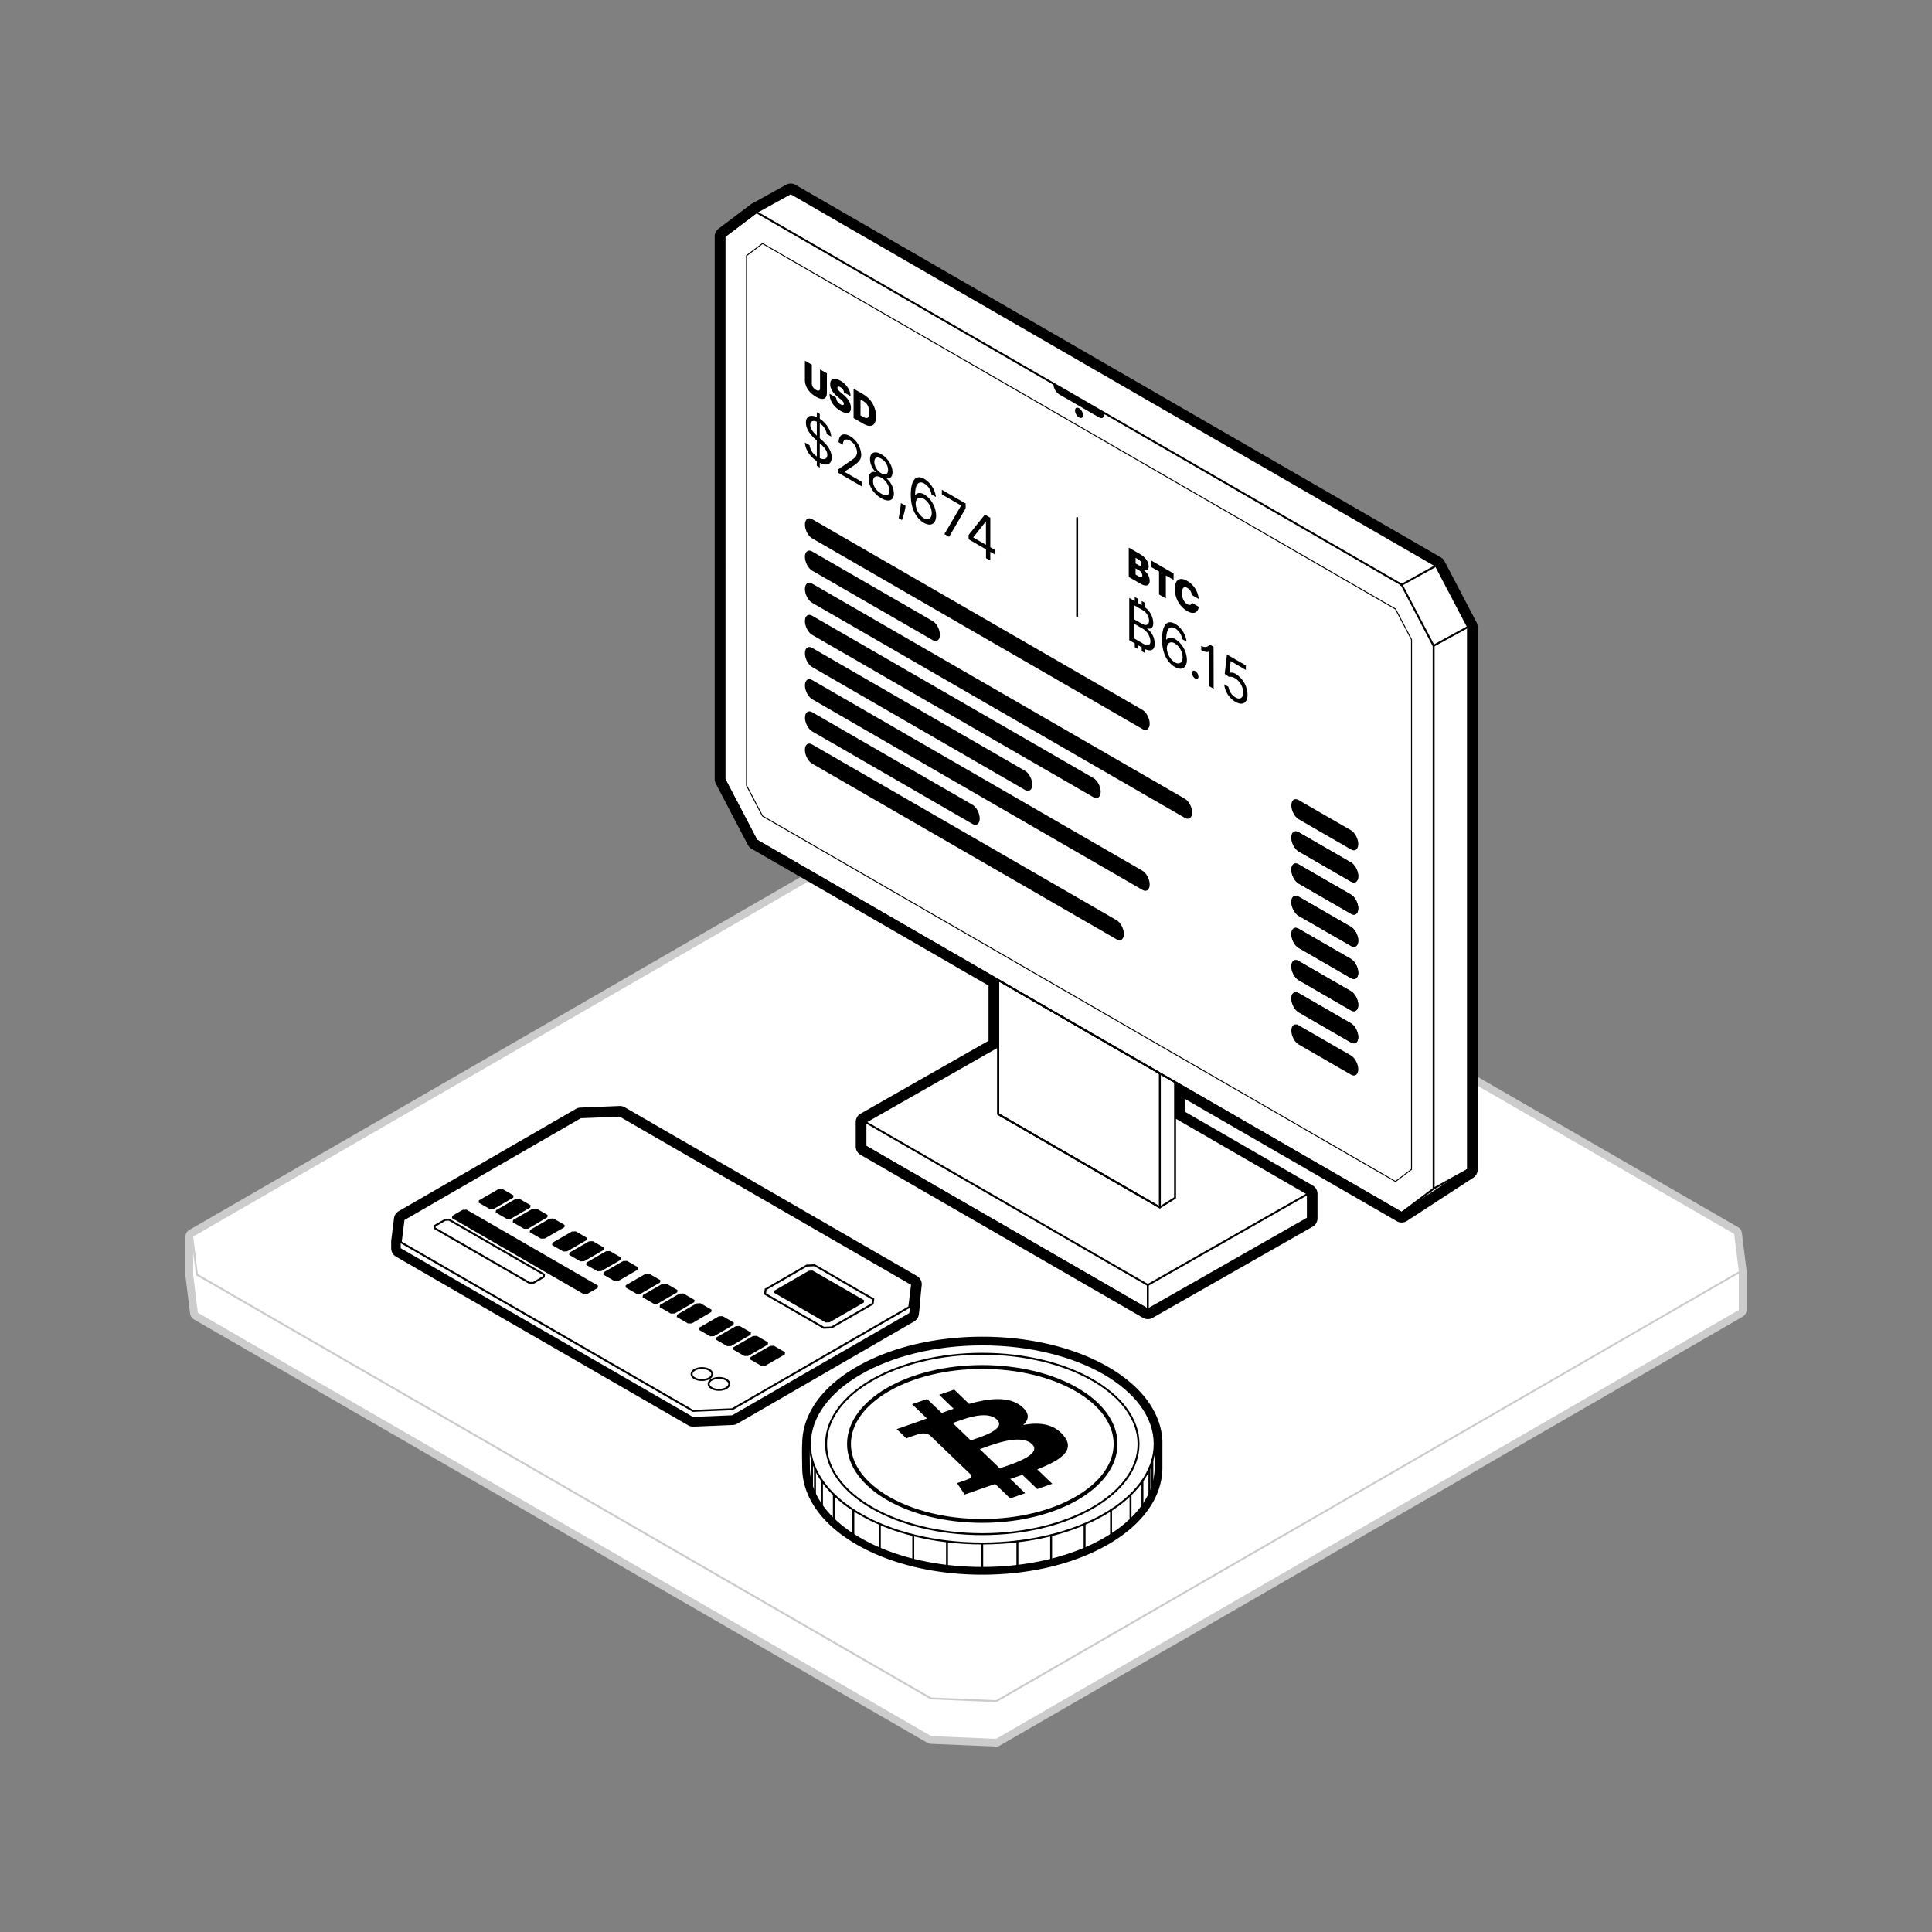 <svg xmlns="http://www.w3.org/2000/svg" viewBox="0 0 1000 1000"><rect x="0" y="0" width="1000" height="1000" fill="#808080" stroke="none"/><defs><style>.cls-1,.cls-5{fill:#fff;}.cls-2{fill:#ccc;}.cls-3,.cls-4,.cls-6,.cls-7{fill:none;}.cls-3,.cls-4,.cls-5,.cls-6,.cls-7{stroke:#000;}.cls-3,.cls-5,.cls-6,.cls-7{stroke-linecap:round;stroke-linejoin:round;}.cls-4{stroke-miterlimit:10;}.cls-6{stroke-width:0.5px;}.cls-7{stroke-width:2px;}</style></defs><g id="base"><path class="cls-1" d="M481.92,900.61a2.13,2.13,0,0,1-.92-.27L101.41,681.18a2,2,0,0,1-1-1.48L98,660.31a2.11,2.11,0,0,1,0-.25v-20a2,2,0,0,1,1-1.73L483.42,416.39a2,2,0,0,1,1-.27l33.66,1.39a2.13,2.13,0,0,1,.92.27L898.59,636.94a2,2,0,0,1,1,1.48L902,657.81a1.06,1.06,0,0,1,0,.25v20a2,2,0,0,1-1,1.73L516.58,901.73a2,2,0,0,1-1,.27Z"/><path class="cls-2" d="M484.42,418.12,518,419.51,897.59,638.67,900,658.06v20L515.58,900,482,898.61,102.41,679.45,100,660.06v-20L484.42,418.12m0-4a3.93,3.93,0,0,0-2,.54L98,636.6a4,4,0,0,0-2,3.46v20a4.19,4.19,0,0,0,0,.5l2.41,19.38a4,4,0,0,0,2,3L480,902.07a3.85,3.85,0,0,0,1.84.53l30.67,1.28,2.91.12h.16a3.93,3.93,0,0,0,2-.54L902,681.52a4,4,0,0,0,2-3.46v-20a4.19,4.19,0,0,0,0-.5l-1.3-10.46-1.11-8.92a4,4,0,0,0-2-3L520,416.05a3.85,3.85,0,0,0-1.84-.53l-33.58-1.4Z"/><polygon class="cls-1" points="481.86 879.1 101.94 659.76 99.46 639.79 484.29 417.61 518.14 419.02 898.05 638.36 900.54 658.33 515.71 880.51 481.86 879.1"/><path class="cls-2" d="M484.42,418.12,518,419.51,897.59,638.67,900,658.06,515.58,880,482,878.61,102.41,659.45,100,640.06,484.42,418.12m-.25-1-.25.14L99.5,639.2l-.57.33.08.66,1.2,9.69,1.21,9.69.06.5.43.25L481.5,879.47l.22.13H482L515.54,881h.29l.25-.14,384.42-222,.57-.33-.08-.66-2.41-19.38-.06-.5-.43-.25L518.5,418.65l-.22-.13H518l-17.69-.73-15.89-.66Z"/></g><g id="art"><path class="cls-1" d="M358.67,735.89a2.5,2.5,0,0,1-1.25-.34L206.17,648.23a2.49,2.49,0,0,1-1.25-2.16v-3.13a1.62,1.62,0,0,1,0-.31l1.46-11.76a2.5,2.5,0,0,1,1.23-1.85l91.61-52.89a2.56,2.56,0,0,1,1.14-.34l20.47-.84a2.49,2.49,0,0,1,1.25.33l151.25,87.33a2.48,2.48,0,0,1,1.23,2.47c-.28,2.25-.5,4.85-.72,7.36s-.45,5.19-.74,7.52a2.48,2.48,0,0,1-1.23,1.86l-91.6,52.89a2.47,2.47,0,0,1-1.15.33Z"/><path d="M320.85,577.45,472.1,664.77c-.57,4.6-.89,10.29-1.46,14.89L379,732.55l-20.37.84L207.42,646.07v-3.13l1.46-11.76,91.61-52.89,20.36-.84m0-5h-.2l-20.37.85A5,5,0,0,0,298,574l-91.61,52.89a5,5,0,0,0-2.46,3.71l-.82,6.56-.64,5.2a4.3,4.3,0,0,0,0,.62v3.13a5,5,0,0,0,2.5,4.33l151.25,87.32a5,5,0,0,0,2.5.67h.2l20.37-.85a5,5,0,0,0,2.3-.66L473.14,684a5,5,0,0,0,2.46-3.72c.3-2.39.53-5,.75-7.63s.44-5,.72-7.25a5,5,0,0,0-2.47-4.95L323.35,573.12a5,5,0,0,0-2.5-.67Z"/><path class="cls-3" d="M358.67,730.27,207.42,642.94l1.46-11.76,91.61-52.89,20.36-.84L472.1,664.77l-1.46,11.76L379,729.42Z"/><path d="M253.53,625.83l-5.79-3.34.15-1.18L258,615.48l2-.09,5.79,3.35-.14,1.17-10.11,5.84Z"/><path d="M262.37,630.93l-5.79-3.34.14-1.18,10.11-5.83,2-.09,5.79,3.35-.15,1.17-10.11,5.84Z"/><path d="M271.2,636l-5.79-3.34.15-1.18,10.1-5.83,2-.09,5.79,3.35-.15,1.17L273.24,636Z"/><path d="M280,641.13l-5.79-3.34.15-1.18,10.1-5.83,2-.09,5.79,3.35-.14,1.17-10.11,5.84Z"/><path d="M291.55,647.78l-5.79-3.34.15-1.18L296,637.43l2-.08,5.79,3.34-.14,1.17-10.11,5.84Z"/><path d="M300.39,652.88l-5.79-3.34.14-1.18,10.11-5.83,2-.09,5.79,3.35-.15,1.17-10.11,5.84Z"/><path d="M309.22,658l-5.79-3.34.15-1.18,10.1-5.83,2-.09,5.79,3.35-.15,1.17-10.1,5.84Z"/><path d="M318.05,663.08l-5.79-3.34.15-1.18,10.1-5.83,2-.09,5.79,3.35-.15,1.17L320.09,663Z"/><path d="M329.57,669.73l-5.79-3.34.15-1.18,10.1-5.83,2-.08,5.79,3.34-.14,1.17-10.11,5.84Z"/><path d="M338.41,674.83l-5.79-3.34.14-1.18,10.11-5.83,2-.08,5.79,3.34-.14,1.17-10.11,5.84Z"/><path d="M347.24,679.93l-5.79-3.34.14-1.18,10.11-5.83,2-.09,5.79,3.35-.15,1.17-10.1,5.84Z"/><path d="M356.07,685l-5.79-3.34.15-1.18,10.1-5.83,2-.09,5.79,3.35-.15,1.17L358.11,685Z"/><path d="M367.59,691.68l-5.79-3.34.15-1.17,10.1-5.84,2-.08,5.79,3.34-.15,1.17-10.1,5.84Z"/><path d="M376.42,696.78l-5.79-3.34.15-1.18,10.11-5.83,2-.08,5.79,3.34-.14,1.17-10.11,5.84Z"/><path d="M385.26,701.88l-5.79-3.34.14-1.18,10.11-5.83,2-.08,5.79,3.34L397.4,696l-10.11,5.84Z"/><path d="M394.09,707l-5.79-3.34.15-1.18,10.1-5.83,2-.09,5.79,3.35-.15,1.17-10.1,5.84Z"/><path d="M302,669.79l-68.06-39.3.14-1.18,5.38-3.1,2-.09,68.06,39.3-.14,1.18L304,669.7Z"/><path class="cls-4" d="M274.06,664.05l-49.15-28.38.14-1.17,5.38-3.11,2-.08,49.16,28.38-.15,1.17L276.1,664Z"/><path class="cls-4" d="M426.37,687.25,396,669.7l.3-2.35,21.26-12.28,4.08-.17L452,672.45l-.3,2.36-21.26,12.27Z"/><path d="M400.85,668l17.78-10.26,2-.09L447.28,673l-.15,1.18-17.78,10.26-2,.08L400.7,669.16Z"/><ellipse class="cls-4" cx="372.14" cy="716.31" rx="5.35" ry="3.09"/><ellipse class="cls-4" cx="363.31" cy="711.21" rx="5.35" ry="3.09"/><path class="cls-1" d="M594.1,680.28a2.5,2.5,0,0,1-1.25-.34L446.68,595.56a2.52,2.52,0,0,1-1.25-2.17V580.74a2.53,2.53,0,0,1,1.27-2.18l67.47-38.43V508.67L390.28,437.14a2.55,2.55,0,0,1-1-1l-16.58-31.69a2.49,2.49,0,0,1-.29-1.16V122.36a2.51,2.51,0,0,1,1-2L390,107.83a1.53,1.53,0,0,1,.3-.19l17.75-9.83a2.48,2.48,0,0,1,1.21-.31,2.45,2.45,0,0,1,1.25.34l333.94,192.8a2.43,2.43,0,0,1,1,1L762,323.33a2.49,2.49,0,0,1,.29,1.16V605.41a2.5,2.5,0,0,1-1.14,2.09l-34.34,22.37a2.48,2.48,0,0,1-1.36.4,2.54,2.54,0,0,1-1.25-.33L610.7,564.4v12.41l67.49,39a2.49,2.49,0,0,1,1.25,2.16v12.66a2.5,2.5,0,0,1-1.26,2.17L595.33,680A2.47,2.47,0,0,1,594.1,680.28Z"/><path d="M409.28,100,743.22,292.8l16.59,31.69V605.41l-34.34,22.36L608.2,560.07v18.18l68.74,39.68v12.66L594.1,677.78,447.93,593.39V580.74l68.74-39.16V507.22L391.53,435l-16.59-31.69V122.36l16.59-12.54L409.28,100m0-5a5,5,0,0,0-2.42.63l-17.75,9.82a4.67,4.67,0,0,0-.6.38l-1.13.86-15.45,11.68a5,5,0,0,0-2,4V403.28a5.07,5.07,0,0,0,.57,2.32l9.93,19,6.66,12.72a5,5,0,0,0,1.93,2l122.64,70.81v28.57l-66.21,37.71a5,5,0,0,0-2.53,4.35v12.65a5,5,0,0,0,2.5,4.33L591.6,682.11a5,5,0,0,0,2.5.67,5,5,0,0,0,2.47-.66l82.85-47.19a5,5,0,0,0,2.52-4.34V617.93a5,5,0,0,0-2.5-4.33L613.2,575.36v-6.63L723,632.1a5,5,0,0,0,5.23-.14l34.33-22.36a5,5,0,0,0,2.28-4.19V324.49a5.07,5.07,0,0,0-.57-2.32l-5-9.56-11.58-22.13a5,5,0,0,0-1.93-2L411.78,95.67a5,5,0,0,0-2.5-.67Z"/><polygon class="cls-5" points="530.78 533.55 447.93 580.74 447.93 593.39 594.1 677.78 676.94 630.59 676.94 617.93 530.78 533.55"/><line class="cls-5" x1="594.1" y1="665.12" x2="676.94" y2="617.93"/><polygon class="cls-5" points="524.55 502.3 516.67 507.22 516.67 576.65 600.32 624.95 608.21 620.02 608.21 550.6 524.55 502.3"/><polygon class="cls-3" points="600.33 624.95 516.67 576.65 516.67 507.22 600.33 555.52 600.33 624.95"/><polygon class="cls-3" points="594.1 677.78 447.93 593.39 447.93 580.74 594.1 665.12 594.1 677.78"/><path class="cls-5" d="M743.22,292.8,409.28,100l-17.75,9.82-16.59,12.54V403.28L391.53,435l333.94,192.8,34.34-22.36V324.49Z"/><line class="cls-5" x1="725.27" y1="302.8" x2="743.02" y2="292.98"/><ellipse cx="558.5" cy="213.67" rx="1.69" ry="2.93" transform="translate(-32.01 307.88) rotate(-30)"/><path d="M568.89,216.06l-20.79-12a6.9,6.9,0,0,1-2.87-5.49h0l26.54,15.32h0C571.77,216,570.47,217,568.89,216.06Z"/><line class="cls-5" x1="742.05" y1="615.23" x2="759.81" y2="605.41"/><path class="cls-3" d="M725.47,627.77,391.53,435l-16.59-31.69V122.36l16.59-12.54,333.94,192.8,16.58,31.7V615.23Z"/><path class="cls-6" d="M722.3,611.54,394.69,422.39l-8.29-15.84V132.32l8.29-6.27L722.3,315.2l8.3,15.85V605.27Z"/><line class="cls-5" x1="742.05" y1="334.21" x2="759.81" y2="324.49"/><path d="M584.25,283.42l5.71,3.3c3,1.74,4.6,4.14,4.6,6.46,0,1.67-1,2.38-2.54,1.85v.15a6.75,6.75,0,0,1,3.06,5.39c0,2.5-1.77,3.28-4.63,1.63l-6.2-3.58Zm5,9.06c.94.54,1.59.4,1.59-.54a2.86,2.86,0,0,0-1.54-2.34l-1.52-.88v2.91Zm.21,5.88c1.2.69,1.8.51,1.8-.51a3.18,3.18,0,0,0-1.75-2.67l-1.73-1v3.2Z"/><path d="M596,290.2l11.44,6.61v3.32l-4-2.28v11.87l-3.52-2V295.81l-4-2.28Z"/><path d="M616.83,307.93a4.55,4.55,0,0,0-2.27-3.62c-1.8-1-2.77,0-2.77,2.61s1,4.8,2.75,5.81c1.31.75,2.11.41,2.29-.79l3.62,2.12c-.18,2.48-2.13,4.44-6,2.21a13.29,13.29,0,0,1-6.35-11.47c0-5.08,2.8-6.19,6.35-4.14a12,12,0,0,1,6,9.37Z"/><path d="M428,193.22v10.05c0,3.48-2.24,4.07-5.69,2.07s-5.69-5.16-5.69-8.64v-10l3.58,2.06v9.88a3.88,3.88,0,0,0,2.11,3.12c1.34.78,2.14.46,2.14-.67v-9.87Z"/><path d="M435.06,200.47c-1.11-.64-1.59-.43-1.6.24s.53,1.46,1.78,2.48l1.08.89c2.91,2.41,4.11,4.73,4.12,7,0,3-2,3.51-5.36,1.58s-5.68-5-5.69-8.82l3.4,2a4.14,4.14,0,0,0,2.24,3.44c1.15.66,1.74.48,1.75-.27s-.51-1.41-2-2.63l-1.31-1.09c-2.34-1.93-3.77-4.08-3.76-6.45,0-2.91,2.19-3.58,5.33-1.77s5.19,5,5.2,8l-3.42-2A3.19,3.19,0,0,0,435.06,200.47Z"/><path d="M441.82,216.42V201.19l5,2.9a13.2,13.2,0,0,1,6.62,11.44c0,4.76-2.55,6.14-6.56,3.82Zm4.95-.65c2,1.13,3.09.86,3.09-2.32s-1.14-4.76-3.2-5.95l-1.26-.73V215Z"/><path d="M422.78,238.69c-3.69-2.41-5.94-6.1-6.15-9.63l2.4,1.38a8.24,8.24,0,0,0,3.75,5.81v-8.2l-.75-.68c-3-2.73-4.88-5.59-4.88-8.58,0-3.4,2.41-4.37,5.63-2.89v-2.53l1.54.89v2.49c3.39,2.22,5.79,6,5.89,9.23l-2.25-1.3a8.1,8.1,0,0,0-3.64-5.53v7.7l.75.67c2,1.75,5.4,5.07,5.4,9.23,0,3.38-2.21,4.78-6.15,2.83V242l-1.54-.89Zm0-20.4c-2.07-.88-3.38-.21-3.38,1.67,0,2.2,2,4.23,3.38,5.52Zm5.44,17.12c0-2.22-1.8-4.08-3.83-5.9l-.07-.06v7.69C426.59,238.16,428.22,237.58,428.22,235.41Z"/><path d="M434,242.84l6.34-4.35c2.22-1.52,3.26-2.44,3.26-4.48a7.3,7.3,0,0,0-3.67-5.94c-2.23-1.28-3.64-.42-3.64,2.1l-2.22-1.28c0-3.9,2.56-5.06,5.93-3.12a11.94,11.94,0,0,1,5.78,9.49c0,2.46-1,3.8-4.28,6l-4.31,2.84v.17l8.93,5.16v2.38l-12.12-7Z"/><path d="M449.6,247.92c0-2.81,1.6-4.26,3.72-3.48v-.14a9.28,9.28,0,0,1-3-6.67c0-3.39,2.44-4.48,5.82-2.53s5.8,5.86,5.82,9.25c0,2.35-1.2,3.7-3,3.2v.14a10.9,10.9,0,0,1,3.71,7.77c0,3.6-2.69,4.64-6.53,2.43S449.58,251.52,449.6,247.92ZM460.37,254a8.53,8.53,0,0,0-4.24-6.74c-2.47-1.42-4.26-.67-4.24,1.84s1.6,4.87,4.24,6.4S460.35,256.38,460.37,254Zm-.68-10.79a7,7,0,0,0-3.56-5.78c-2.16-1.25-3.58-.6-3.57,1.66a7.13,7.13,0,0,0,3.57,5.88C458.19,246.17,459.68,245.51,459.69,243.22Z"/><path d="M468.57,262.9a34.3,34.3,0,0,1-1.73,6.29l-1.69-1a66,66,0,0,0,1.05-6.63l.12-1.15,2.4,1.39Z"/><path d="M471.43,256.19c0-7.89,2.65-10.77,7-8.28a12.88,12.88,0,0,1,6,9.34l-2.29-1.32a8.09,8.09,0,0,0-3.68-5.63c-3-1.72-4.79.36-4.8,5.8l.15.09c1.05-1.23,2.75-1.36,4.73-.22a13.5,13.5,0,0,1,6,10.86c0,4.12-2.53,6-6.41,3.75C475,268.71,471.43,264.39,471.43,256.19Zm10.84,9.34a9.15,9.15,0,0,0-4.09-7.35c-2.38-1.37-4.23-.07-4.24,2.58a9.36,9.36,0,0,0,4.17,7.43C480.46,269.55,482.27,268.34,482.27,265.53Z"/><path d="M497.41,261.79v-.18l-9.91-5.71v-2.39l12.31,7.11v2.51l-8.56,14.73-2.44-1.41Z"/><path d="M501.32,276.92l8.44-10.55,2.82,1.62v15.25l2.63,1.52v2.38l-2.63-1.51v4.55l-2.22-1.28v-4.55l-9-5.22Zm9-6.78-.14-.09-6.38,8v.18l6.52,3.76Z"/><path d="M601.48,331.06c0-7.73,2.61-10.56,6.85-8.11a12.61,12.61,0,0,1,5.85,9.16l-2.25-1.3a7.91,7.91,0,0,0-3.6-5.52c-2.92-1.69-4.7.35-4.71,5.69l.15.08c1-1.2,2.69-1.33,4.63-.21a13.22,13.22,0,0,1,5.93,10.65c0,4-2.49,5.92-6.3,3.67C604.94,343.34,601.48,339.11,601.48,331.06Zm10.64,9.16a8.94,8.94,0,0,0-4-7.2c-2.34-1.35-4.15-.07-4.16,2.53a9.2,9.2,0,0,0,4.08,7.28C610.34,344.17,612.12,343,612.12,340.22Z"/><path d="M617,348.32c0-1.05.74-1.48,1.65-.95a3.66,3.66,0,0,1,1.66,2.86c0,1.06-.75,1.49-1.66,1A3.65,3.65,0,0,1,617,348.32Z"/><path d="M628.18,356.51l-2.28-1.32V337.26l-.15-.09c-.26.44-1.81.57-4-.68v-2.21c2.9,1.68,4.26-.54,4.38-.7l2,1.17Z"/><path d="M633.64,354.22l2.21,1.27a7.63,7.63,0,0,0,3.64,5.5c2.32,1.34,4,.27,4-2.52a9.07,9.07,0,0,0-4.16-7.38,5,5,0,0,0-3.27-.78l-2.14-1.53,1.14-10,9.79,5.65v2.34L637,342.17l-.66,6,.1.07a4.25,4.25,0,0,1,3.28.66,13.1,13.1,0,0,1,6,10.77c0,4.16-2.63,5.7-6.22,3.63A12,12,0,0,1,633.64,354.22Z"/><path d="M597.67,333.14a9.81,9.81,0,0,0-3.81-7.67v-.21c1.63.43,3.07,0,3.07-2.8a10.51,10.51,0,0,0-4.22-8.07v-2.3l-1.77-1v2.12l-1.83-1.05V310l-1.77-1v2.12l-2.84-1.64v21.88l2.84,1.64v2l1.77,1v-2l1.83,1.05v2l1.77,1V336C596.19,337.52,597.67,336.07,597.67,333.14Zm-10.87-20,4.32,2.5a6.57,6.57,0,0,1,3.63,5.55c0,2.31-1.63,2.86-3.7,1.67l-4.25-2.46Zm4.55,19.8-4.55-2.63v-7.6l4.66,2.69a8.12,8.12,0,0,1,4,6.47C595.49,333.8,594.34,334.68,591.35,333Z"/><line class="cls-3" x1="557.52" y1="268.1" x2="557.52" y2="318.9"/><path d="M591.36,377.37l-171-98.73c-2.05-1.18-3.72-4.38-3.72-7.11h0c0-2.73,1.67-4,3.72-2.81l171,98.73c2,1.18,3.72,4.38,3.72,7.11h0C595.08,377.29,593.4,378.55,591.36,377.37Z"/><path d="M699.32,439.71,672.12,424c-2-1.18-3.72-4.38-3.72-7.11h0c0-2.73,1.67-4,3.72-2.81l27.2,15.7c2,1.19,3.72,4.38,3.72,7.11h0C703,439.62,701.37,440.89,699.32,439.71Z"/><path d="M699.32,456.36l-27.2-15.71c-2-1.18-3.72-4.38-3.72-7.11h0c0-2.72,1.67-4,3.72-2.81l27.2,15.71c2,1.18,3.72,4.38,3.72,7.1h0C703,456.27,701.37,457.54,699.32,456.36Z"/><path d="M482.78,331.34l-62.43-36c-2.05-1.18-3.72-4.38-3.72-7.11h0c0-2.72,1.67-4,3.72-2.81l62.43,36.05c2.05,1.18,3.72,4.38,3.72,7.11h0C486.5,331.26,484.83,332.52,482.78,331.34Z"/><path d="M699.32,456.36l-27.2-15.71c-2-1.18-3.72-4.38-3.72-7.11h0c0-2.72,1.67-4,3.72-2.81l27.2,15.71c2,1.18,3.72,4.38,3.72,7.1h0C703,456.27,701.37,457.54,699.32,456.36Z"/><path d="M613.31,423.35,420.35,312c-2.05-1.19-3.72-4.39-3.72-7.11h0c0-2.73,1.67-4,3.72-2.82l193,111.41c2,1.18,3.72,4.38,3.72,7.11h0C617,423.27,615.35,424.53,613.31,423.35Z"/><path d="M699.32,473l-27.2-15.7c-2-1.19-3.72-4.38-3.72-7.11h0c0-2.73,1.67-4,3.72-2.82l27.2,15.71c2,1.18,3.72,4.38,3.72,7.11h0C703,472.93,701.37,474.19,699.32,473Z"/><path d="M699.32,473l-27.2-15.7c-2-1.19-3.72-4.38-3.72-7.11h0c0-2.73,1.67-4,3.72-2.82l27.2,15.71c2,1.18,3.72,4.38,3.72,7.11h0C703,472.93,701.37,474.19,699.32,473Z"/><path d="M566,412.66,420.35,328.6c-2.05-1.18-3.72-4.38-3.72-7.11h0c0-2.73,1.67-4,3.72-2.81L566,402.74c2,1.18,3.72,4.38,3.72,7.11h0C569.67,412.58,568,413.85,566,412.66Z"/><path d="M699.32,489.66,672.12,474c-2-1.18-3.72-4.38-3.72-7.11h0c0-2.73,1.67-4,3.72-2.81l27.2,15.7c2,1.18,3.72,4.38,3.72,7.11h0C703,489.58,701.37,490.84,699.32,489.66Z"/><path d="M699.32,489.66,672.12,474c-2-1.18-3.72-4.38-3.72-7.11h0c0-2.73,1.67-4,3.72-2.81l27.2,15.7c2,1.18,3.72,4.38,3.72,7.11h0C703,489.58,701.37,490.84,699.32,489.66Z"/><path d="M530.6,408.9,420.35,345.25c-2.05-1.18-3.72-4.38-3.72-7.11h0c0-2.73,1.67-4,3.72-2.81L530.6,399c2,1.18,3.72,4.38,3.72,7.11h0C534.32,408.82,532.64,410.08,530.6,408.9Z"/><path d="M699.32,506.32l-27.2-15.71c-2-1.18-3.72-4.38-3.72-7.11h0c0-2.73,1.67-4,3.72-2.81l27.2,15.7c2,1.19,3.72,4.38,3.72,7.11h0C703,506.23,701.37,507.5,699.32,506.32Z"/><path d="M699.32,506.32l-27.2-15.71c-2-1.18-3.72-4.38-3.72-7.11h0c0-2.73,1.67-4,3.72-2.81l27.2,15.7c2,1.19,3.72,4.38,3.72,7.11h0C703,506.23,701.37,507.5,699.32,506.32Z"/><path d="M591.36,460.63l-171-98.73c-2.05-1.18-3.72-4.38-3.72-7.11h0c0-2.72,1.67-4,3.72-2.81l171,98.73c2,1.18,3.72,4.38,3.72,7.11h0C595.08,460.55,593.4,461.82,591.36,460.63Z"/><path d="M699.32,523l-27.2-15.71c-2-1.18-3.72-4.38-3.72-7.11h0c0-2.72,1.67-4,3.72-2.81l27.2,15.71c2,1.18,3.72,4.38,3.72,7.11h0C703,522.88,701.37,524.15,699.32,523Z"/><path d="M699.32,523l-27.2-15.71c-2-1.18-3.72-4.38-3.72-7.11h0c0-2.72,1.67-4,3.72-2.81l27.2,15.71c2,1.18,3.72,4.38,3.72,7.11h0C703,522.88,701.37,524.15,699.32,523Z"/><path d="M503.38,426.49l-83-47.93c-2.05-1.19-3.72-4.39-3.72-7.11h0c0-2.73,1.67-4,3.72-2.82l83,47.94c2.05,1.18,3.72,4.38,3.72,7.11h0C507.1,426.41,505.43,427.68,503.38,426.49Z"/><path d="M699.32,539.62l-27.2-15.7c-2-1.19-3.72-4.38-3.72-7.11h0c0-2.73,1.67-4,3.72-2.82l27.2,15.71c2,1.18,3.72,4.38,3.72,7.11h0C703,539.54,701.37,540.8,699.32,539.62Z"/><path d="M699.32,539.62l-27.2-15.7c-2-1.19-3.72-4.38-3.72-7.11h0c0-2.73,1.67-4,3.72-2.82l27.2,15.71c2,1.18,3.72,4.38,3.72,7.11h0C703,539.54,701.37,540.8,699.32,539.62Z"/><path d="M578,486.24l-157.66-91c-2.05-1.18-3.72-4.38-3.72-7.11h0c0-2.73,1.67-4,3.72-2.81l157.66,91c2,1.19,3.72,4.38,3.72,7.11h0C581.73,486.15,580.06,487.42,578,486.24Z"/><path d="M699.32,556.27l-27.2-15.7c-2-1.18-3.72-4.38-3.72-7.11h0c0-2.73,1.67-4,3.72-2.81l27.2,15.7c2,1.18,3.72,4.38,3.72,7.11h0C703,556.19,701.37,557.45,699.32,556.27Z"/><path class="cls-1" d="M508.43,813.05c-24.18,0-46.94-5.46-64.09-15.36S417.43,774.34,417.21,760c-.12-8.2-.16-11.31,0-12.68,0-14.49,9.65-28,27.13-38.11,17.15-9.9,39.91-15.36,64.09-15.36s46.94,5.46,64.09,15.36C589.39,719,599,732,599.61,746a1.42,1.42,0,0,1,0,.36v13.18c0,14.51-9.64,28.06-27.13,38.16C555.37,807.59,532.61,813.05,508.43,813.05Z"/><path d="M508.43,695.88c22.83,0,45.67,5,63.09,15.09,17,9.79,25.66,22.55,26.11,35.38h0v13.19c0,13.18-8.71,26.36-26.13,36.42s-40.26,15.09-63.09,15.09-45.67-5-63.09-15.09C428.12,786,419.41,773,419.21,760c-.18-11.94,0-12.56,0-12.56h0c0-13.19,8.69-26.4,26.13-36.47s40.25-15.09,63.09-15.09m0-4h0c-24.52,0-47.63,5.55-65.08,15.63-18.14,10.47-28.12,24.63-28.13,39.87-.16,1.88-.11,5.39,0,12.68.24,15,10.22,29,28.13,39.36,17.45,10.08,40.57,15.63,65.09,15.63s47.64-5.55,65.09-15.63c18.14-10.47,28.13-24.64,28.13-39.88V746.35a5.65,5.65,0,0,0,0-.58c-.7-14.62-10.66-28.2-28.09-38.26S533,691.88,508.43,691.88Z"/><ellipse class="cls-3" cx="508.43" cy="747.39" rx="89.22" ry="51.51"/><ellipse class="cls-3" cx="508.43" cy="747.39" rx="80.86" ry="46.68"/><ellipse class="cls-7" cx="508.43" cy="747.39" rx="68.99" ry="39.83"/><path d="M501.58,726.65l-7.69-7.39-7.78,2.7,7.48,7.2c-2,.71-4.11,1.46-6.17,2.2l-7.53-7.24-7.79,2.7,7.69,7.39c-1.67.6-3.31,1.2-4.92,1.76l0,0-10.74,3.73,5,4.8s5.68-2.06,5.65-2c3.16-1.1,5.29-.4,6.53.41l21.07,20.24c.45.62.82,1.74-1.38,2.51.15,0-5.66,2-5.66,2l4,5.91L509.49,770c1.88-.65,3.76-1.28,5.59-1.9l7.78,7.47,7.78-2.7-7.7-7.39c2.17-.72,4.24-1.43,6.26-2.13l7.66,7.36,7.79-2.7-7.76-7.46c12.64-5,19.82-10.06,13.57-17.55-5-6-12.34-7-20.85-5.43,3.14-2.89,3.52-6.21-1.19-9.88h0C522,722.69,512.17,723.67,501.58,726.65Zm32.57,20.82h0c5.81,5.58-11.41,10.69-16.68,12.53l-10.3-9.91C512.45,748.26,528.09,741.64,534.15,747.47ZM516,734.76c5.28,5.08-9.14,9.28-13.54,10.8l-9.34-9C497.5,735.06,510.47,729.46,516,734.76Z"/><line class="cls-5" x1="508.39" y1="798.9" x2="508.39" y2="811.04"/><line class="cls-5" x1="526.6" y1="797.83" x2="526.6" y2="810.16"/><line class="cls-5" x1="544.06" y1="794.68" x2="544.06" y2="807.42"/><line class="cls-5" x1="561.38" y1="788.92" x2="561.38" y2="801.61"/><line class="cls-5" x1="575.08" y1="781.64" x2="575.08" y2="794.52"/><line class="cls-5" x1="585.16" y1="773.7" x2="585.16" y2="786.17"/><line class="cls-5" x1="591.32" y1="766.44" x2="591.32" y2="779.34"/><line class="cls-5" x1="594.94" y1="759.94" x2="594.94" y2="773.22"/><line class="cls-5" x1="596.46" y1="755.62" x2="596.46" y2="769.25"/><line class="cls-5" x1="490.17" y1="797.96" x2="490.17" y2="810.29"/><line class="cls-5" x1="472.71" y1="794.68" x2="472.71" y2="807.42"/><line class="cls-5" x1="455.39" y1="788.92" x2="455.39" y2="801.61"/><line class="cls-5" x1="441.69" y1="781.64" x2="441.69" y2="794.52"/><line class="cls-5" x1="431.61" y1="773.7" x2="431.61" y2="786.17"/><line class="cls-5" x1="425.45" y1="766.44" x2="425.45" y2="779.34"/><line class="cls-5" x1="421.83" y1="759.94" x2="421.83" y2="773.22"/><line class="cls-5" x1="420.31" y1="755.62" x2="420.31" y2="769.25"/></g></svg>